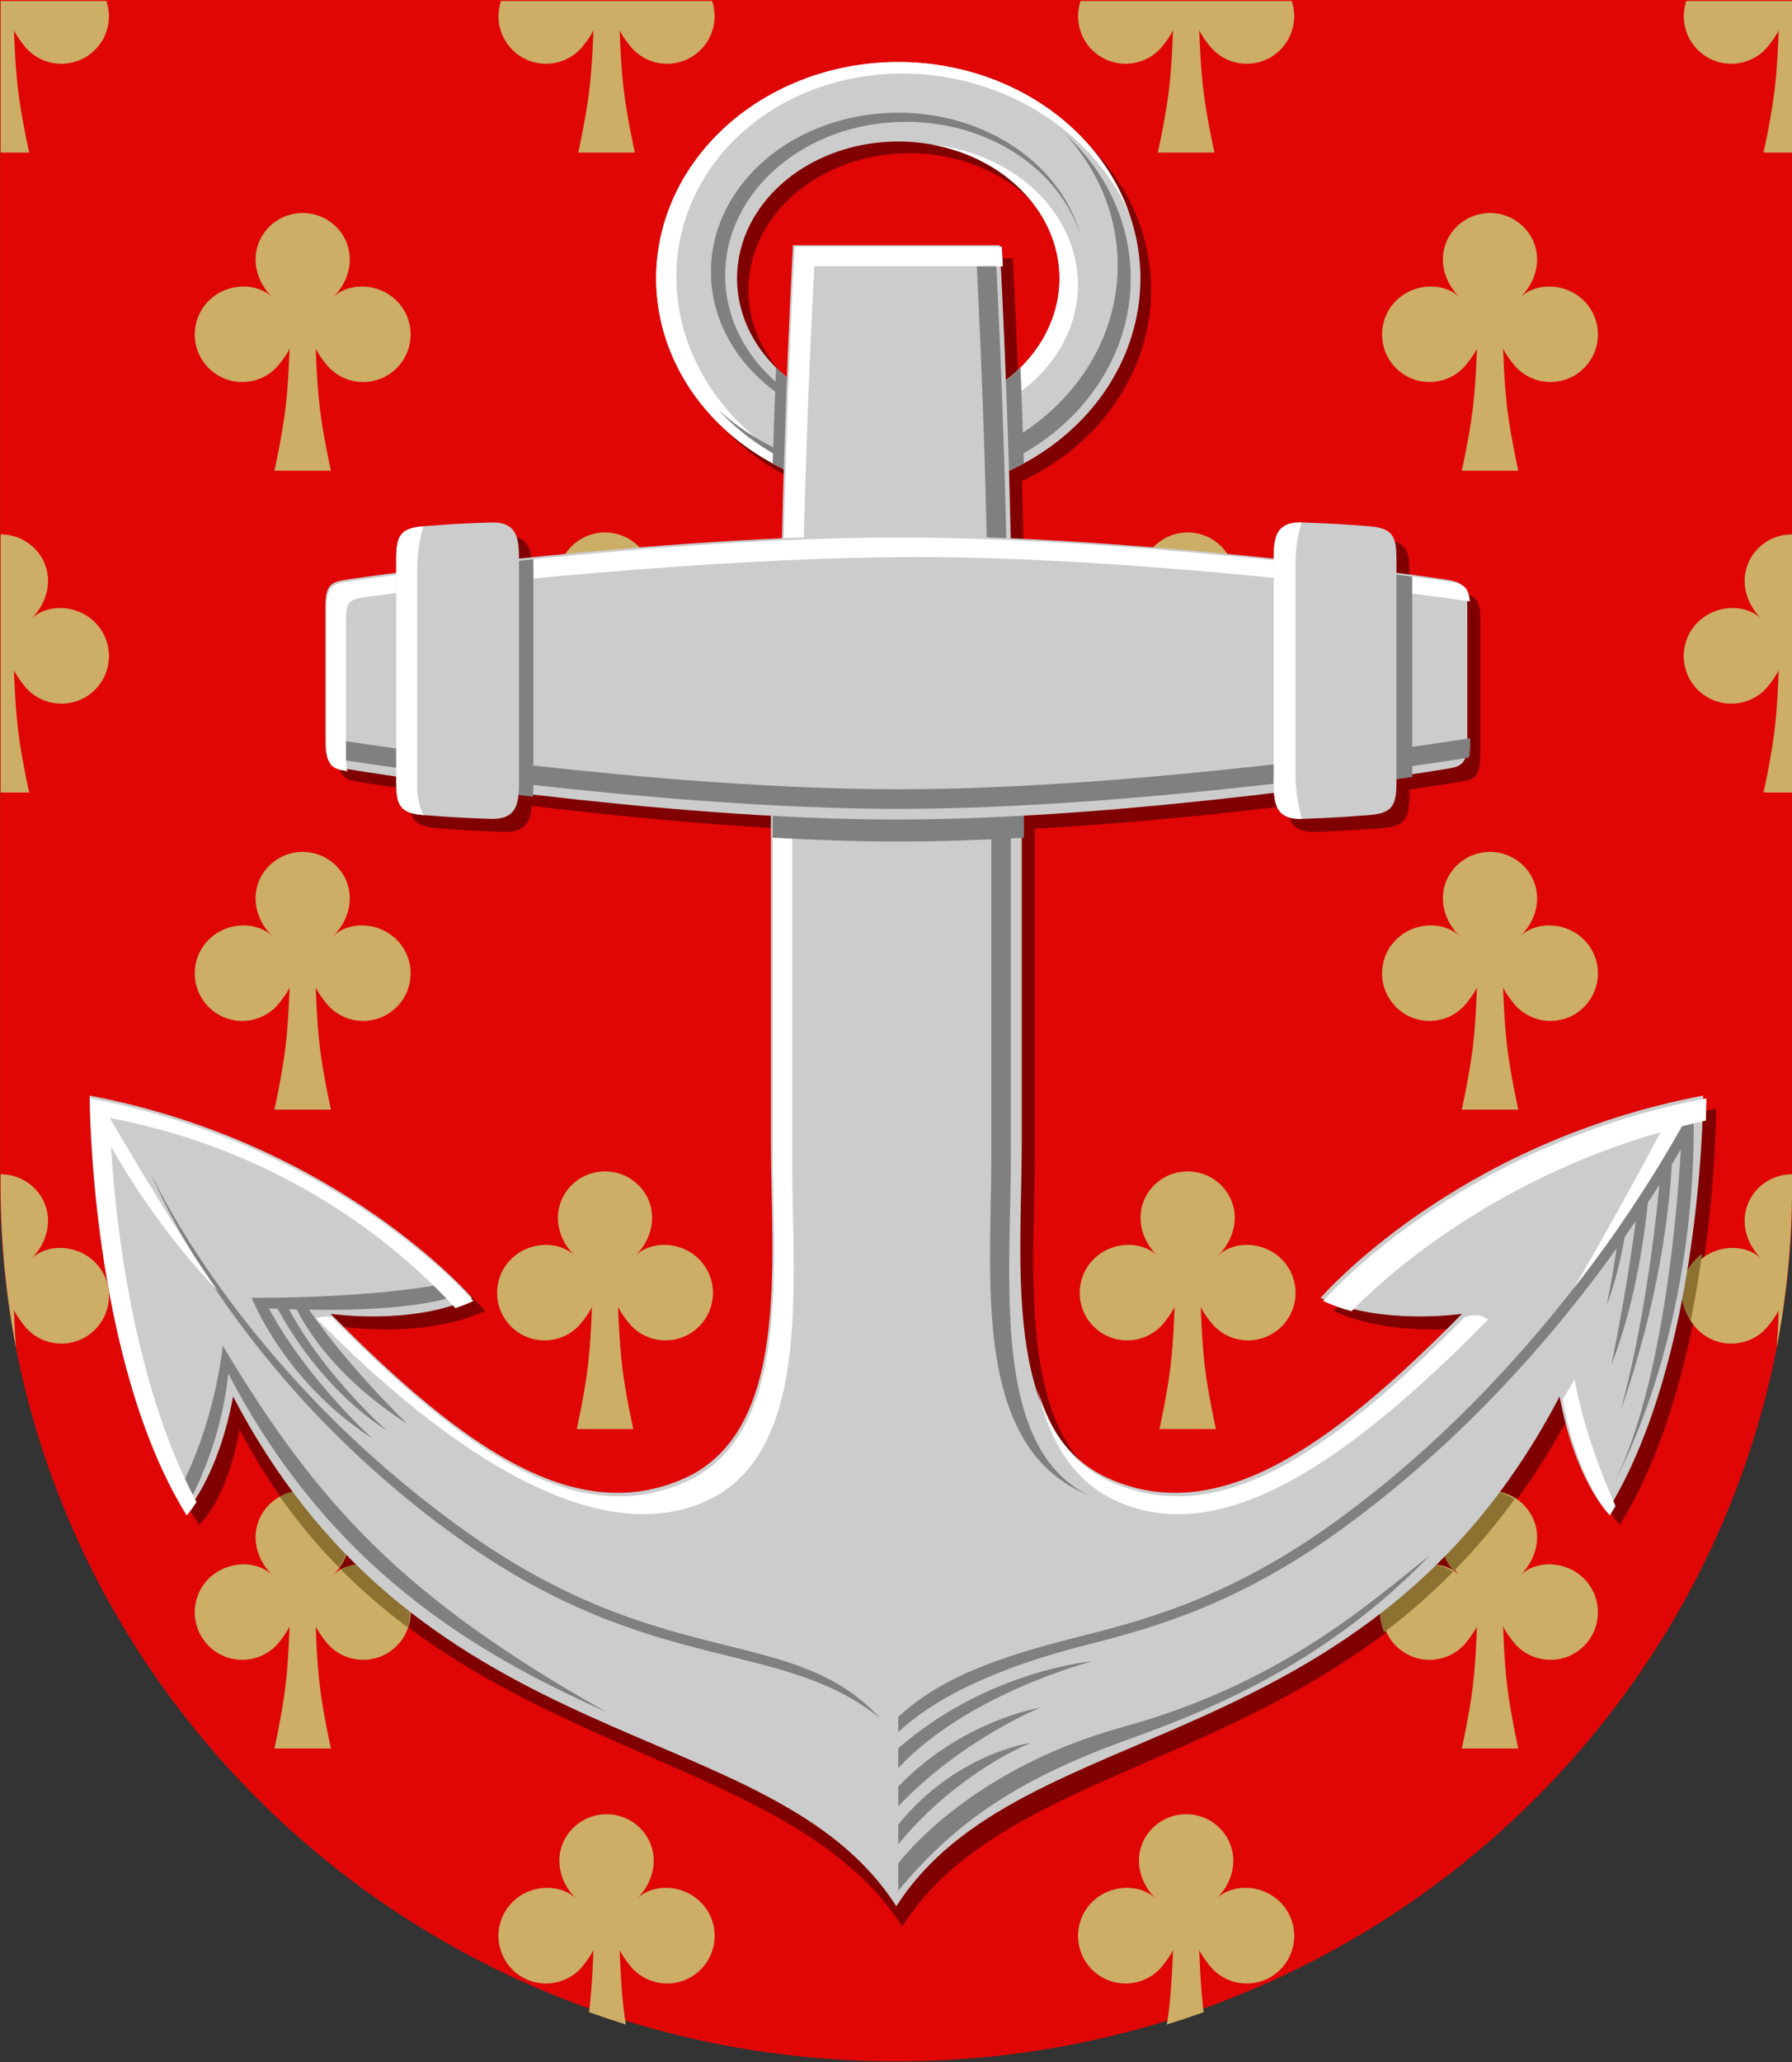 <?xml version="1.0" encoding="UTF-8" standalone="no"?>
<svg xmlns:dc="http://purl.org/dc/elements/1.1/" xmlns:cc="http://creativecommons.org/ns#" xmlns:rdf="http://www.w3.org/1999/02/22-rdf-syntax-ns#" xmlns:svg="http://www.w3.org/2000/svg" xmlns="http://www.w3.org/2000/svg" xmlns:xlink="http://www.w3.org/1999/xlink" xmlns:sodipodi="http://sodipodi.sourceforge.net/DTD/sodipodi-0.dtd" xmlns:inkscape="http://www.inkscape.org/namespaces/inkscape" inkscape:version="1.0 (4035a4fb49, 2020-05-01)" sodipodi:docname="virolahti.svg" id="svg8" version="1.1" viewBox="0 0 132.292 152.135" height="575" width="500">
  <rect x="0" y="0" width="132.292" height="152.135" fill="#333333" stroke="none"/>
  <defs id="defs2"></defs>
  <g transform="translate(-27.444,-56.117)" id="layer1" inkscape:groupmode="layer" inkscape:label="Шар 1">
    <g style="stroke-width:1.101" transform="matrix(0.908,0,0,0.909,2.532,5.095)" id="g2031">
      <path style="font-variation-settings:normal;opacity:1;vector-effect:none;fill:#e00606;fill-opacity:1;fill-rule:evenodd;stroke:none;stroke-width:0.291;stroke-linecap:butt;stroke-linejoin:miter;stroke-miterlimit:4;stroke-dasharray:none;stroke-dashoffset:0;stroke-opacity:1;marker:none;marker-start:none;marker-mid:none;marker-end:none;stop-color:#000000;stop-opacity:1" d="m 173.18,56.117 v 96.054 c 0,38.708 -32.052,71.272 -72.868,71.272 -40.816,0 -72.868,-32.564 -72.868,-71.272 V 56.117 Z" id="path844" sodipodi:nodetypes="cszscc"></path>
      <path sodipodi:nodetypes="cccccsssccssscsscccsscccccccccccsscccssccssscsssccccccscccccccsc" d="m 101.371,62.127 c -10.855,7.2e-5 -19.655,7.85 -19.655,17.533 1.13e-4,6.511 4.045,12.485 10.504,15.516 -0.055,1.842 -0.102,3.75 -0.144,5.704 -7.56,0.335 -15.162,1 -21.384,1.649 -0.009,-1.697 -0.184,-3.002 -2.304,-2.934 -2.381,0.077 -3.456,0.153 -5.453,0.307 -1.921,0.148 -2.227,0.803 -2.227,2.688 v 1.094 c -2.102,0.27 -3.591,0.477 -3.862,0.522 -1.32,0.218 -1.898,0.266 -1.898,2.263 v 10.896 c 0,1.997 0.578,2.045 1.898,2.263 0.272,0.045 1.76,0.279 3.862,0.588 v 0.441 c 0,1.885 0.307,2.54 2.227,2.688 1.997,0.154 3.072,0.231 5.453,0.307 1.763,0.057 2.181,-0.836 2.277,-2.113 5.979,0.72 13.235,1.458 20.508,1.859 v 26.45 c 0,9.762 1.617,23.49 -7.066,27.341 -8.683,3.851 -17.664,-2.15 -28.724,-13.364 0,0 6.608,0.985 11.495,-1.296 0,0 -10.83,-12.58 -31.106,-16.42 0,0 -1.88e-4,21.197 7.834,33.793 0,0 2.205,-1.767 3.314,-7.729 14.116,26.991 43.77,24.539 53.867,40.322 10.097,-15.783 38.869,-12.062 54.507,-41.963 1.229,6.605 3.84,9.37 3.84,9.37 7.834,-12.596 7.834,-33.793 7.834,-33.793 -20.276,3.84 -31.106,16.42 -31.106,16.42 4.888,2.281 11.496,1.296 11.496,1.296 -11.059,11.213 -20.041,17.215 -28.724,13.364 -8.683,-3.851 -7.066,-17.58 -7.066,-27.341 v -26.45 c 7.273,-0.402 14.529,-1.14 20.508,-1.859 0.096,1.277 0.514,2.169 2.276,2.113 2.381,-0.077 3.457,-0.154 5.453,-0.307 1.921,-0.148 2.227,-0.803 2.227,-2.688 v -0.441 c 2.102,-0.308 3.591,-0.543 3.862,-0.588 1.32,-0.218 1.898,-0.266 1.898,-2.263 v -10.896 c 0,-1.997 -0.578,-2.045 -1.898,-2.263 -0.272,-0.045 -1.76,-0.252 -3.862,-0.522 v -1.094 c 0,-1.885 -0.307,-2.54 -2.227,-2.688 -1.997,-0.154 -3.073,-0.23 -5.453,-0.307 -2.121,-0.068 -2.296,1.236 -2.304,2.934 -6.222,-0.649 -13.824,-1.314 -21.383,-1.649 -0.042,-1.953 -0.089,-3.861 -0.144,-5.703 6.46,-3.031 10.504,-9.006 10.504,-15.517 10e-5,-9.683 -8.8,-17.533 -19.655,-17.533 z m -0.079,6.441 h 5.3e-4 c 0.026,-6.6e-5 0.052,-6.6e-5 0.078,0 7.227,1.45e-4 13.085,4.966 13.086,11.091 -2e-5,3.088 -1.518,6.035 -4.19,8.134 -0.248,-6.322 -0.49,-10.702 -0.49,-10.702 H 92.965 c 0,0 -0.242,4.381 -0.49,10.703 -2.672,-2.099 -4.19,-5.047 -4.19,-8.135 6e-5,-6.1 5.811,-11.055 13.007,-11.091 z" style="color:#000000;display:inline;overflow:visible;visibility:visible;fill:#800000;fill-opacity:1;fill-rule:evenodd;stroke:none;stroke-width:0.291;stroke-linecap:square;stroke-linejoin:miter;stroke-miterlimit:4;stroke-dasharray:none;stroke-dashoffset:0;stroke-opacity:1;marker:none;marker-start:none;marker-mid:none;marker-end:none;enable-background:accumulate" id="path1051"></path>
      <g style="stroke-width:1.101" id="g1080">
        <path sodipodi:nodetypes="ccccccccccccczcczc" d="m 53.113,84.42 c 0.153,0.378 0.75,1.217 1.119,1.586 1.507,1.507 3.951,1.507 5.458,0 1.507,-1.507 1.507,-3.951 0,-5.458 -1.499,-1.499 -3.927,-1.508 -5.176,-0.281 1.768,-1.768 1.768,-4.212 0.261,-5.719 -0.728,-0.728 -1.718,-1.135 -2.748,-1.13 -1.017,0.005 -1.991,0.411 -2.71,1.13 -1.507,1.507 -1.507,3.95 0.261,5.719 -1.249,-1.226 -3.677,-1.217 -5.176,0.281 -1.507,1.507 -1.507,3.951 0,5.458 1.507,1.507 3.95,1.507 5.457,0 0.369,-0.369 0.966,-1.208 1.119,-1.586 0,0 -0.071,2.758 -0.344,4.958 -0.273,2.2 -0.887,4.958 -0.887,4.958 h 4.594 c 0,0 -0.614,-2.758 -0.887,-4.958 -0.273,-2.2 -0.344,-4.958 -0.344,-4.958 z" style="color:#000000;display:inline;overflow:visible;visibility:visible;fill:#ccae66;fill-opacity:1;fill-rule:evenodd;stroke:none;stroke-width:0.291;stroke-linecap:square;stroke-linejoin:miter;stroke-miterlimit:4;stroke-dasharray:none;stroke-dashoffset:0;stroke-opacity:1;marker:none;marker-start:none;marker-mid:none;marker-end:none;enable-background:accumulate" id="path848"></path>
        <use style="stroke-width:1.101" x="0" y="0" xlink:href="#path848" id="use1082" transform="translate(0,51.858)" width="100%" height="100%"></use>
        <path id="use1084" style="color:#000000;display:inline;overflow:visible;visibility:visible;fill:#ccae66;fill-opacity:1;fill-rule:evenodd;stroke:none;stroke-width:1.101;stroke-linecap:square;stroke-linejoin:miter;stroke-miterlimit:4;stroke-dasharray:none;stroke-dashoffset:0;stroke-opacity:1;marker:none;marker-start:none;marker-mid:none;marker-end:none;enable-background:accumulate" d="m 103.725,212.096 v 46.451 h 8.754 c 0,0 -2.318,-10.425 -3.35,-18.74 -1.032,-8.316 -1.301,-18.738 -1.301,-18.738 0.579,1.43 2.835,4.6 4.23,5.996 5.696,5.697 14.933,5.697 20.629,0 4.05,-4.05 5.205,-9.884 3.496,-14.969 z m 153.514,0 c -1.709,5.084 -0.554,10.919 3.496,14.969 5.696,5.696 14.931,5.696 20.627,0 1.395,-1.396 3.652,-4.566 4.23,-5.996 0,0 -0.269,10.423 -1.301,18.738 -1.032,8.316 -3.35,18.74 -3.35,18.74 h 17.365 c 0,0 -2.32,-10.425 -3.352,-18.74 -1.032,-8.316 -1.299,-18.738 -1.299,-18.738 0.579,1.43 2.833,4.6 4.229,5.996 5.696,5.697 14.933,5.697 20.629,0 4.05,-4.05 5.205,-9.884 3.496,-14.969 z M 103.725,375.486 v 79.061 h 8.754 c 0,0 -2.318,-10.425 -3.35,-18.74 -1.032,-8.316 -1.301,-18.738 -1.301,-18.738 0.579,1.43 2.835,4.6 4.23,5.996 5.696,5.697 14.933,5.697 20.629,0 5.697,-5.696 5.697,-14.933 0,-20.629 -5.666,-5.666 -14.843,-5.699 -19.564,-1.062 6.682,-6.684 6.682,-15.919 0.986,-21.615 -2.753,-2.753 -6.492,-4.29 -10.385,-4.271 z m 0,196 v 3.646 c 0,16.874 1.631,33.434 4.719,49.537 -0.465,-6.14 -0.615,-11.602 -0.615,-11.602 0.579,1.43 2.835,4.6 4.23,5.996 5.696,5.697 14.933,5.697 20.629,0 5.697,-5.696 5.697,-14.933 0,-20.629 -5.666,-5.666 -14.843,-5.699 -19.564,-1.062 6.682,-6.683 6.682,-15.919 0.986,-21.615 -2.753,-2.753 -6.492,-4.29 -10.385,-4.271 z m 185.828,196 c -3.844,0.019 -7.525,1.553 -10.242,4.271 -5.696,5.696 -5.696,14.932 0.986,21.615 -4.721,-4.635 -13.897,-4.602 -19.562,1.062 -5.697,5.696 -5.697,14.933 0,20.629 5.696,5.696 14.931,5.696 20.627,0 1.395,-1.396 3.652,-4.566 4.23,-5.996 0,0 -0.269,10.423 -1.301,18.738 -0.013,0.102 -0.03,0.211 -0.043,0.314 3.725,1.337 7.489,2.595 11.291,3.777 -0.216,-1.384 -0.419,-2.764 -0.584,-4.092 -1.032,-8.316 -1.299,-18.738 -1.299,-18.738 0.579,1.43 2.833,4.6 4.229,5.996 5.696,5.697 14.933,5.697 20.629,0 5.697,-5.696 5.697,-14.933 0,-20.629 -5.666,-5.666 -14.841,-5.699 -19.562,-1.062 6.682,-6.683 6.682,-15.919 0.986,-21.615 -2.753,-2.753 -6.492,-4.29 -10.385,-4.271 z" transform="scale(0.265)"></path>
        <use style="stroke-width:1.101" height="100%" width="100%" transform="translate(24.583,77.788)" id="use1108" xlink:href="#path848" y="0" x="0"></use>
        <use style="stroke-width:1.101" x="0" y="0" xlink:href="#path848" id="use1110" transform="translate(24.583,25.929)" width="100%" height="100%"></use>
        <use style="stroke-width:1.101" height="100%" width="100%" transform="translate(0,103.717)" id="use1112" xlink:href="#path848" y="0" x="0"></use>
        <use style="stroke-width:1.101" x="0" y="0" xlink:href="#path848" id="use1954" transform="matrix(-1,0,0,1,200.624,0)" width="100%" height="100%"></use>
        <use style="stroke-width:1.101" x="0" y="0" xlink:href="#use1082" id="use1956" transform="matrix(-1,0,0,1,200.624,0)" width="100%" height="100%"></use>
        <use style="stroke-width:1.101" x="0" y="0" xlink:href="#use1084" id="use1958" transform="matrix(-1,0,0,1,200.624,0)" width="100%" height="100%"></use>
        <use style="stroke-width:1.101" x="0" y="0" xlink:href="#use1108" id="use1960" transform="matrix(-1,0,0,1,200.624,0)" width="100%" height="100%"></use>
        <use style="stroke-width:1.101" x="0" y="0" xlink:href="#use1110" id="use1962" transform="matrix(-1,0,0,1,200.624,0)" width="100%" height="100%"></use>
        <use style="stroke-width:1.101" x="0" y="0" xlink:href="#use1112" id="use1964" transform="matrix(-1,0,0,1,200.624,0)" width="100%" height="100%"></use>
      </g>
      <path transform="matrix(0.291,0,0,0.291,27.444,56.117)" d="M 475.504 349.773 C 474.876 350.215 474.272 350.706 473.711 351.268 C 469.044 355.942 468.604 363.231 472.361 368.416 C 473.656 361.975 474.686 355.698 475.504 349.773 z M 84.342 415.865 C 82.161 415.876 80.038 416.427 78.15 417.441 C 83.309 424.776 88.85 431.341 94.682 437.266 C 98.862 431.472 98.357 424.348 93.77 419.752 C 91.271 417.249 87.876 415.848 84.342 415.865 z M 415.529 415.865 C 412.04 415.882 408.697 417.279 406.23 419.75 C 401.368 424.621 401.083 432.336 406.113 438.293 C 412.015 432.307 417.713 425.665 423.133 418.236 C 420.915 416.696 418.266 415.852 415.529 415.865 z M 101.432 436.373 C 99.189 436.287 97.006 436.768 95.158 437.754 C 101.119 443.758 107.374 449.104 113.826 453.926 C 115.351 449.316 114.295 444.037 110.633 440.369 C 108.061 437.793 104.693 436.498 101.432 436.373 z M 398.57 436.373 C 395.309 436.498 391.941 437.794 389.369 440.369 C 385.337 444.408 384.464 450.398 386.721 455.299 C 393.298 450.31 399.741 444.739 405.961 438.445 C 403.916 436.989 401.285 436.269 398.57 436.373 z " style="color:#000000;display:inline;overflow:visible;visibility:visible;fill:#8c7131;fill-opacity:1;fill-rule:evenodd;stroke:none;stroke-width:1;stroke-linecap:square;stroke-linejoin:miter;stroke-miterlimit:4;stroke-dasharray:none;stroke-dashoffset:0;stroke-opacity:1;marker:none;marker-start:none;marker-mid:none;marker-end:none;enable-background:accumulate" id="path2053"></path>
      <g style="stroke-width:1.101" id="g1049">
        <g style="stroke-width:1.101" transform="translate(-1.8925703e-4)" id="g901">
          <path id="path893" style="color:#000000;display:inline;overflow:visible;visibility:visible;fill:#cccccc;fill-opacity:1;fill-rule:evenodd;stroke:none;stroke-width:1.101;stroke-linecap:square;stroke-linejoin:miter;stroke-miterlimit:4;stroke-dasharray:none;stroke-dashoffset:0;stroke-opacity:1;marker:none;marker-start:none;marker-mid:none;marker-end:none;enable-background:accumulate" d="m 379.133,230.812 a 74.286,66.265 0 0 0 -74.285,66.266 74.286,66.265 0 0 0 74.285,66.266 74.286,66.265 0 0 0 74.285,-66.266 74.286,66.265 0 0 0 -74.285,-66.266 z m -0.295,24.346 a 49.458,41.921 0 0 1 0.295,0 49.458,41.921 0 0 1 49.457,41.92 A 49.458,41.921 0 0 1 379.133,339 49.458,41.921 0 0 1 329.674,297.078 49.458,41.921 0 0 1 378.838,255.158 Z" transform="scale(0.265)"></path>
          <path transform="scale(0.265)" d="M 379.133,230.812 A 74.286,66.265 0 0 0 304.848,297.078 74.286,66.265 0 0 0 377,363.314 a 72.299,64.493 9.755 0 1 -4.795,-0.676 72.299,64.493 9.755 0 1 -60.326,-75.811 72.299,64.493 9.755 0 1 68.311,-52.48 72.299,64.493 9.755 0 1 13.871,1.17 72.299,64.493 9.755 0 1 55.938,41.688 74.286,66.265 0 0 0 -70.865,-46.393 z m 10.488,25.301 A 49.458,41.921 0 0 1 428.59,297.078 49.458,41.921 0 0 1 379.133,339 a 49.458,41.921 0 0 1 -37.219,-14.314 51.105,43.317 0 0 0 41.219,17.711 51.105,43.317 0 0 0 51.104,-43.318 51.105,43.317 0 0 0 -44.615,-42.965 z" style="color:#000000;display:inline;overflow:visible;visibility:visible;fill:#ffffff;fill-rule:evenodd;stroke:none;stroke-width:1.101;stroke-linecap:square;stroke-linejoin:miter;stroke-miterlimit:4;stroke-dasharray:none;stroke-dashoffset:0;stroke-opacity:1;marker:none;marker-start:none;marker-mid:none;marker-end:none;enable-background:accumulate" id="path903"></path>
          <g style="stroke-width:1.101" id="g930">
            <path id="path924" style="color:#000000;display:inline;overflow:visible;visibility:visible;fill:#808080;fill-opacity:1;fill-rule:evenodd;stroke:none;stroke-width:1.101;stroke-linecap:square;stroke-linejoin:miter;stroke-miterlimit:4;stroke-dasharray:none;stroke-dashoffset:0;stroke-opacity:1;marker:none;marker-start:none;marker-mid:none;marker-end:none;enable-background:accumulate" d="m 378.789,246.328 c -31.607,0.16 -57.131,21.924 -57.131,48.715 -6.5e-4,26.906 25.732,48.717 57.475,48.717 7.045,-1.5e-4 13.792,-1.081 20.029,-3.047 -5.553,1.581 -11.491,2.451 -17.672,2.451 -30.638,4e-4 -55.475,-21.052 -55.475,-47.021 2.7e-4,-25.859 24.636,-46.866 55.145,-47.02 0.111,-2.8e-4 0.22,-2.8e-4 0.33,0 25.813,5.2e-4 47.505,14.946 53.697,35.184 -5.771,-21.736 -28.668,-37.978 -56.055,-37.979 -0.114,-2.7e-4 -0.228,-2.7e-4 -0.342,0 z m 51.611,6.566 c 10.022,10.955 16.037,24.941 16.037,40.184 3.8e-4,35.129 -31.923,63.607 -71.305,63.607 -20.132,-1.4e-4 -38.302,-7.455 -51.268,-19.424 13.075,14.293 32.974,23.424 55.268,23.424 39.381,-2.7e-4 71.305,-28.478 71.305,-63.607 1.8e-4,-17.171 -7.64,-32.74 -20.037,-44.184 z" transform="matrix(0.265,0,0,0.265,1.8925703e-4,0)"></path>
          </g>
          <path transform="scale(0.265)" d="M 416.619,324.424 A 49.458,41.921 0 0 1 379.133,339 49.458,41.921 0 0 1 341.646,324.426 c -0.356,8.831 -0.717,18.621 -1.043,29.307 a 74.286,66.265 0 0 0 38.529,9.611 74.286,66.265 0 0 0 38.529,-9.609 c -0.326,-10.687 -0.687,-20.479 -1.043,-29.311 z" style="color:#000000;display:inline;overflow:visible;visibility:visible;fill:#808080;fill-opacity:1;fill-rule:evenodd;stroke:none;stroke-width:1.101;stroke-linecap:square;stroke-linejoin:miter;stroke-miterlimit:4;stroke-dasharray:none;stroke-dashoffset:0;stroke-opacity:1;marker:none;marker-start:none;marker-mid:none;marker-end:none;enable-background:accumulate" id="path947"></path>
        </g>
        <g style="stroke-width:1.101" id="g881">
          <path style="font-variation-settings:normal;opacity:1;vector-effect:none;fill:#cccccc;fill-opacity:1;fill-rule:evenodd;stroke:none;stroke-width:0.291;stroke-linecap:butt;stroke-linejoin:miter;stroke-miterlimit:4;stroke-dasharray:none;stroke-dashoffset:0;stroke-opacity:1;marker:none;marker-start:none;marker-mid:none;marker-end:none;stop-color:#000000;stop-opacity:1" d="m 90.947,103.401 c 0.217,-14.12 0.96,-27.367 0.96,-27.367 h 16.811 c 0,0 0.743,13.247 0.96,27.367 z" id="path876" sodipodi:nodetypes="ccccc"></path>
          <path transform="scale(0.265)" d="m 402.902,287.373 c 0,0 2.806,50.067 3.627,103.434 h 6 c -0.821,-53.367 -3.627,-103.434 -3.627,-103.434 z" style="font-variation-settings:normal;opacity:1;vector-effect:none;fill:#808080;fill-opacity:1;fill-rule:evenodd;stroke:none;stroke-width:1.101;stroke-linecap:butt;stroke-linejoin:miter;stroke-miterlimit:4;stroke-dasharray:none;stroke-dashoffset:0;stroke-opacity:1;marker:none;marker-start:none;marker-mid:none;marker-end:none;stop-color:#000000;stop-opacity:1" id="path888"></path>
          <path transform="scale(0.265)" d="m 347.363,287.373 c 0,0 -2.808,50.067 -3.629,103.434 h 6.119 c 0.928,-51.036 3.51,-97.434 3.51,-97.434 h 57.852 c -0.144,-2.763 -0.312,-6 -0.312,-6 z" style="font-variation-settings:normal;opacity:1;vector-effect:none;fill:#ffffff;fill-opacity:1;fill-rule:evenodd;stroke:none;stroke-width:1.101;stroke-linecap:butt;stroke-linejoin:miter;stroke-miterlimit:4;stroke-dasharray:none;stroke-dashoffset:0;stroke-opacity:1;marker:none;marker-start:none;marker-mid:none;marker-end:none;stop-color:#000000;stop-opacity:1" id="path883"></path>
        </g>
        <g style="stroke-width:1.101" id="g955">
          <path sodipodi:nodetypes="cszccccccccccczscc" id="path952" d="m 110.51,121.296 v 27.495 c 0,9.762 -1.617,23.49 7.066,27.342 8.683,3.851 17.664,-2.15 28.724,-13.364 0,0 -6.608,0.985 -11.496,-1.296 0,0 10.83,-12.58 31.106,-16.42 0,0 0,21.197 -7.834,33.793 0,0 -2.611,-2.765 -3.84,-9.37 -15.638,29.901 -43.827,25.598 -53.924,41.38 -10.097,-15.783 -38.286,-11.479 -53.924,-41.38 -1.229,6.605 -3.84,9.37 -3.84,9.37 -7.834,-12.596 -7.834,-33.793 -7.834,-33.793 20.276,3.84 31.106,16.42 31.106,16.42 -4.888,2.281 -11.496,1.296 -11.496,1.296 11.06,11.213 20.041,17.215 28.724,13.364 8.683,-3.851 7.066,-17.58 7.066,-27.342 v -27.495 z" style="font-variation-settings:normal;opacity:1;vector-effect:none;fill:#cccccc;fill-opacity:1;fill-rule:evenodd;stroke:none;stroke-width:0.291;stroke-linecap:butt;stroke-linejoin:miter;stroke-miterlimit:4;stroke-dasharray:none;stroke-dashoffset:0;stroke-opacity:1;marker:none;marker-start:none;marker-mid:none;marker-end:none;stop-color:#000000;stop-opacity:1"></path>
          <path sodipodi:nodetypes="cscscccccssccssccccccccccccccsscssccccccccccccccccccccsccsccccccccccccc" transform="scale(0.265)" d="m 407.676,459.158 v 107.203 c 0,36.894 -6.113,88.783 29.705,103.338 -29.818,-14.555 -23.705,-66.444 -23.705,-103.338 V 459.158 Z m 215.385,93.076 -6.371,7.127 c 0,0 -16.097,26.401 -16.285,28.012 -17.653,25.354 -47.238,61.806 -87.684,90.861 -30.265,21.742 -55.03,29.037 -76.004,34.332 -20.974,5.295 -42.873,11.272 -57.584,25.143 v 4.648 c 14.025,-13.223 37.256,-21.564 58.322,-26.883 21.067,-5.319 46.418,-12.749 77.023,-34.805 38.21,-27.537 66.5,-60.628 85.025,-86.461 -0.673,4.68 -1.642,10.665 -3.01,17.264 2.69,-6.817 4.445,-14.786 5.52,-20.805 1.169,-1.667 2.306,-3.31 3.389,-4.904 -1.368,10.233 -3.745,25.979 -7.5,44.098 7.013,-17.773 9.976,-37.79 11.211,-49.693 1.232,-1.883 2.441,-3.741 3.537,-5.48 -1.443,15.017 -4.8,42.768 -11.846,69.107 11.885,-34.051 14.908,-61.697 15.656,-75.289 1,-1.663 1.914,-3.217 2.756,-4.672 -1.098,19.178 -5.465,72.973 -20.861,103.088 23.481,-45.485 24.942,-95.297 24.809,-110.15 z M 149.783,571.066 c 0,0 24.012,61.322 94.004,111.604 30.638,22.01 55.955,29.486 77.021,34.805 21.067,5.319 37.701,8.494 52.756,20.625 -13.681,-14.963 -31.044,-18.238 -52.018,-23.533 -20.974,-5.295 -45.739,-12.59 -76.004,-34.332 C 176.2,630.42 149.783,571.066 149.783,571.066 Z m 90.914,33.754 c 0,0 -19.705,4.516 -59.936,4.516 0,0 10.038,25.782 37.039,43.064 0,0 -19.759,-17.634 -31.826,-39.879 0,0 1.131,0.066 2.736,0.145 3.227,6.016 14.399,24.944 33.488,37.299 0,0 -18.982,-16.595 -30.01,-37.148 0.704,0.025 1.595,0.039 2.395,0.062 2.335,4.781 11.301,20.548 33.891,35.006 0,0 -17.302,-16.464 -30.119,-34.916 13.284,0.227 34.102,-0.229 46.414,-4.674 z m -68.797,19.195 c -3.284,26.683 -13.307,44.023 -13.307,44.023 l 3.07,3.672 c 4.295,-8.258 10.149,-22.166 11.92,-39.17 31.052,59.376 75.101,85.361 116.002,103.648 -62.093,-34.952 -88.501,-63.418 -117.686,-112.174 z m 370.396,64.104 c -19.725,15.654 -46.227,39.42 -94.305,52.664 -48.078,13.244 -68.859,41.789 -68.859,41.789 v 8.369 c 18.629,-22.55 39.075,-35.129 71.715,-46.779 32.64,-11.65 63.619,-27.187 91.449,-56.043 z m -103.602,32.518 c 0,0 -31.874,2.616 -59.562,26.646 v 6.047 c 21.503,-22.961 59.562,-32.693 59.562,-32.693 z m -16.01,14.205 c 0,0 -24.074,3.848 -43.553,24.184 v 6.045 c 19.45,-20.498 43.553,-30.229 43.553,-30.229 z m -2.873,10.789 c 0,0 -22.843,3.028 -40.68,25.006 v 6.045 c 18.629,-22.55 40.68,-31.051 40.68,-31.051 z" style="font-variation-settings:normal;opacity:1;vector-effect:none;fill:#808080;fill-opacity:1;fill-rule:evenodd;stroke:none;stroke-width:1.101;stroke-linecap:butt;stroke-linejoin:miter;stroke-miterlimit:4;stroke-dasharray:none;stroke-dashoffset:0;stroke-opacity:1;marker:none;marker-start:none;marker-mid:none;marker-end:none;stop-color:#000000;stop-opacity:1" id="path978"></path>
          <path sodipodi:nodetypes="cssccsscccccccccccccccccccscscscsccccc" transform="scale(0.265)" d="m 340.59,458.441 v 103.92 c 0,36.894 6.113,88.783 -26.705,103.338 -32.818,14.555 -66.763,-8.128 -108.562,-50.508 -2.956,-0.48 -4.74,0.484 -4.74,0.484 41.8,42.38 86.485,70.579 119.303,56.023 32.818,-14.555 26.705,-66.444 26.705,-103.338 V 460.336 Z m -209.385,89.793 c 0,0 -7.1e-4,80.115 29.607,127.721 0,0 1.234,-1.326 3.02,-4.09 -20.145,-37.641 -25.057,-88.825 -26.242,-108.924 15.173,26.948 32.773,44.205 32.773,44.205 -11.905,-16.42 -33.158,-52.912 -33.158,-52.912 56.795,10.757 91.725,42.51 106.016,58.238 1.892,-0.62 3.751,-1.339 5.549,-2.178 0,0 -40.932,-47.547 -117.564,-62.061 z m 495.855,0 c -76.633,14.514 -117.566,62.061 -117.566,62.061 2.791,1.302 5.732,2.319 8.711,3.113 9.072,-9.325 41.581,-39.558 94.83,-54.842 -14.23,26.768 -26.584,47.709 -26.584,47.709 17.982,-22.81 29.786,-43.554 33.1,-49.477 2.413,-0.616 4.851,-1.212 7.344,-1.762 0.156,-4.256 0.166,-6.803 0.166,-6.803 z m -70.873,66.41 c -0.954,-0.009 -2.025,0.158 -3.244,0.547 -41.8,42.38 -75.744,65.063 -108.562,50.508 -11.876,-5.267 -18.639,-15.437 -22.453,-28.002 3.59,15.305 10.74,27.92 24.453,34.002 32.818,14.555 71.925,-13.352 113.725,-55.732 -1.067,-0.799 -2.329,-1.307 -3.918,-1.322 z m 30.43,19.705 -3.678,6.191 c 4.644,24.964 14.514,35.414 14.514,35.414 0.588,-0.945 1.158,-1.906 1.723,-2.875 -3.975,-8.865 -9.696,-23.346 -12.559,-38.73 z" style="font-variation-settings:normal;opacity:1;vector-effect:none;fill:#ffffff;fill-opacity:1;fill-rule:evenodd;stroke:none;stroke-width:1.101;stroke-linecap:butt;stroke-linejoin:miter;stroke-miterlimit:4;stroke-dasharray:none;stroke-dashoffset:0;stroke-opacity:1;marker:none;marker-start:none;marker-mid:none;marker-end:none;stop-color:#000000;stop-opacity:1" id="path966"></path>
          <path transform="scale(0.265)" d="m 340.59,458.441 v 9.953 c 13.034,0.72 26.059,1.16 38.543,1.16 12.484,0 25.509,-0.44 38.543,-1.16 v -9.953 z" style="font-variation-settings:normal;opacity:1;vector-effect:none;fill:#808080;fill-opacity:1;fill-rule:evenodd;stroke:none;stroke-width:1.101;stroke-linecap:butt;stroke-linejoin:miter;stroke-miterlimit:4;stroke-dasharray:none;stroke-dashoffset:0;stroke-opacity:1;marker:none;marker-start:none;marker-mid:none;marker-end:none;stop-color:#000000;stop-opacity:1" id="path837-1"></path>
        </g>
        <g style="stroke-width:1.101" id="g874">
          <path sodipodi:nodetypes="sssszsssszs" id="path837" d="m 144.837,103.148 c 1.32,0.218 1.898,0.266 1.898,2.263 v 10.896 c 0,1.997 -0.578,2.045 -1.898,2.263 -1.264,0.208 -25.312,4.078 -44.525,4.078 -19.213,0 -43.261,-3.869 -44.525,-4.078 -1.32,-0.218 -1.898,-0.266 -1.898,-2.263 v -10.896 c 0,-1.997 0.578,-2.045 1.898,-2.263 1.264,-0.208 25.312,-3.549 44.525,-3.549 19.213,0 43.261,3.34 44.525,3.549 z" style="font-variation-settings:normal;opacity:1;vector-effect:none;fill:#cccccc;fill-opacity:1;fill-rule:evenodd;stroke:none;stroke-width:0.291;stroke-linecap:butt;stroke-linejoin:miter;stroke-miterlimit:4;stroke-dasharray:none;stroke-dashoffset:0;stroke-opacity:1;marker:none;marker-start:none;marker-mid:none;marker-end:none;stop-color:#000000;stop-opacity:1"></path>
          <path id="path850" style="font-variation-settings:normal;opacity:1;vector-effect:none;fill:#808080;fill-opacity:1;fill-rule:evenodd;stroke:none;stroke-width:1.101;stroke-linecap:butt;stroke-linejoin:miter;stroke-miterlimit:4;stroke-dasharray:none;stroke-dashoffset:0;stroke-opacity:1;marker:none;marker-start:none;marker-mid:none;marker-end:none;stop-color:#000000;stop-opacity:1" d="m 203.678,437.898 v 1.689 c 0,1.804 0.129,3.178 0.387,4.25 0.564,0.101 1.169,0.198 1.826,0.303 4.919,0.788 98.486,15.414 173.242,15.414 74.756,0 168.323,-14.626 173.242,-15.414 0.657,-0.105 1.263,-0.202 1.826,-0.303 0.258,-1.072 0.387,-2.446 0.387,-4.25 v -1.689 c -0.465,0.079 -0.904,0.159 -1.428,0.242 -4.941,0.788 -98.932,15.412 -174.027,15.412 -75.096,0 -169.086,-14.624 -174.027,-15.412 -0.524,-0.084 -0.963,-0.163 -1.428,-0.242 z" transform="scale(0.265)"></path>
          <path id="path845" style="font-variation-settings:normal;opacity:1;vector-effect:none;fill:#ffffff;fill-opacity:1;fill-rule:evenodd;stroke:none;stroke-width:1.101;stroke-linecap:butt;stroke-linejoin:miter;stroke-miterlimit:4;stroke-dasharray:none;stroke-dashoffset:0;stroke-opacity:1;marker:none;marker-start:none;marker-mid:none;marker-end:none;stop-color:#000000;stop-opacity:1" d="m 379.133,376.439 c -72.617,0 -163.505,12.624 -168.283,13.412 -4.989,0.823 -7.172,1.006 -7.172,8.553 v 41.184 c 0,7.143 1.986,7.692 6.426,8.428 -0.287,-1.095 -0.426,-2.526 -0.426,-4.428 v -41.764 c 0,-5.547 0.73,-6.279 5.719,-7.102 4.778,-0.788 97.119,-12.283 169.736,-12.283 72.617,0 163.505,12.624 168.283,13.412 0.386,0.064 0.724,0.122 1.076,0.182 -0.462,-5.22 -2.676,-5.456 -7.076,-6.182 -4.778,-0.788 -95.666,-13.412 -168.283,-13.412 z" transform="scale(0.265)"></path>
          <path id="path858" style="font-variation-settings:normal;opacity:1;vector-effect:none;fill:#808080;fill-opacity:1;fill-rule:evenodd;stroke:none;stroke-width:1.101;stroke-linecap:butt;stroke-linejoin:miter;stroke-miterlimit:4;stroke-dasharray:none;stroke-dashoffset:0;stroke-opacity:1;marker:none;marker-start:none;marker-mid:none;marker-end:none;stop-color:#000000;stop-opacity:1" d="m 267.174,383.098 c -14.932,1.522 -27.972,3.046 -37.727,4.266 v 63.588 c 9.725,1.392 22.72,3.14 37.596,4.891 0.191,-2.016 0.141,-4.307 0.141,-6.715 v -62.48 c 0,-1.226 0.002,-2.403 -0.01,-3.549 z m 231.902,0.83 c -10e-4,0.884 0.006,1.791 0.006,2.719 v 62.48 c 0,2.037 -0.035,3.989 0.068,5.764 16.36,-2.012 29.124,-3.841 37.668,-5.123 v -61.367 c -8.556,-1.128 -21.35,-2.724 -37.742,-4.473 z" transform="scale(0.265)"></path>
          <path style="font-variation-settings:normal;opacity:1;vector-effect:none;fill:#cccccc;fill-opacity:1;fill-rule:evenodd;stroke:none;stroke-width:0.291;stroke-linecap:butt;stroke-linejoin:miter;stroke-miterlimit:4;stroke-dasharray:none;stroke-dashoffset:0;stroke-opacity:1;marker:none;marker-start:none;marker-mid:none;marker-end:none;stop-color:#000000;stop-opacity:1" d="m 69.634,102.3 c 0,-2.082 0.152,-3.843 -2.304,-3.763 -2.381,0.077 -3.456,0.154 -5.453,0.307 -1.921,0.148 -2.227,0.803 -2.227,2.688 v 18.067 c 0,1.885 0.307,2.54 2.227,2.688 1.997,0.154 3.072,0.23 5.453,0.307 2.456,0.079 2.304,-1.681 2.304,-3.763 z" id="path834" sodipodi:nodetypes="csssssscc"></path>
          <path sodipodi:nodetypes="csssssscc" id="path838" d="m 130.99,102.3 c 0,-2.082 -0.152,-3.843 2.304,-3.763 2.381,0.077 3.456,0.154 5.453,0.307 1.921,0.148 2.227,0.803 2.227,2.688 v 18.067 c 0,1.885 -0.307,2.54 -2.227,2.688 -1.997,0.154 -3.072,0.23 -5.453,0.307 -2.456,0.079 -2.304,-1.681 -2.304,-3.763 z" style="font-variation-settings:normal;opacity:1;vector-effect:none;fill:#cccccc;fill-opacity:1;fill-rule:evenodd;stroke:none;stroke-width:0.291;stroke-linecap:butt;stroke-linejoin:miter;stroke-miterlimit:4;stroke-dasharray:none;stroke-dashoffset:0;stroke-opacity:1;marker:none;marker-start:none;marker-mid:none;marker-end:none;stop-color:#000000;stop-opacity:1"></path>
          <path sodipodi:nodetypes="cssczzc" id="path840" d="m 61.877,98.844 c -1.921,0.148 -2.227,0.803 -2.227,2.688 v 18.067 c 0,1.885 0.307,2.54 2.227,2.688 0,0 -0.529,-0.985 -0.529,-2.327 0,-1.343 0,-14.971 0,-17.372 0,-2.401 0.529,-3.744 0.529,-3.744 z" style="font-variation-settings:normal;opacity:1;vector-effect:none;fill:#ffffff;fill-opacity:1;fill-rule:evenodd;stroke:none;stroke-width:0.291;stroke-linecap:butt;stroke-linejoin:miter;stroke-miterlimit:4;stroke-dasharray:none;stroke-dashoffset:0;stroke-opacity:1;marker:none;marker-start:none;marker-mid:none;marker-end:none;stop-color:#000000;stop-opacity:1"></path>
          <path style="font-variation-settings:normal;opacity:1;vector-effect:none;fill:#ffffff;fill-opacity:1;fill-rule:evenodd;stroke:none;stroke-width:0.291;stroke-linecap:butt;stroke-linejoin:miter;stroke-miterlimit:4;stroke-dasharray:none;stroke-dashoffset:0;stroke-opacity:1;marker:none;marker-start:none;marker-mid:none;marker-end:none;stop-color:#000000;stop-opacity:1" d="m 133.294,122.595 c -2.456,0.079 -2.304,-1.681 -2.304,-3.763 v -16.531 c 0,-2.082 -0.152,-3.843 2.304,-3.763 0,0 -0.529,1.111 -0.529,3.501 0,2.39 0,15.196 0,17.057 0,1.861 0.529,3.5 0.529,3.5 z" id="path842" sodipodi:nodetypes="cccczzc"></path>
        </g>
      </g>
    </g>
  </g>
</svg>

